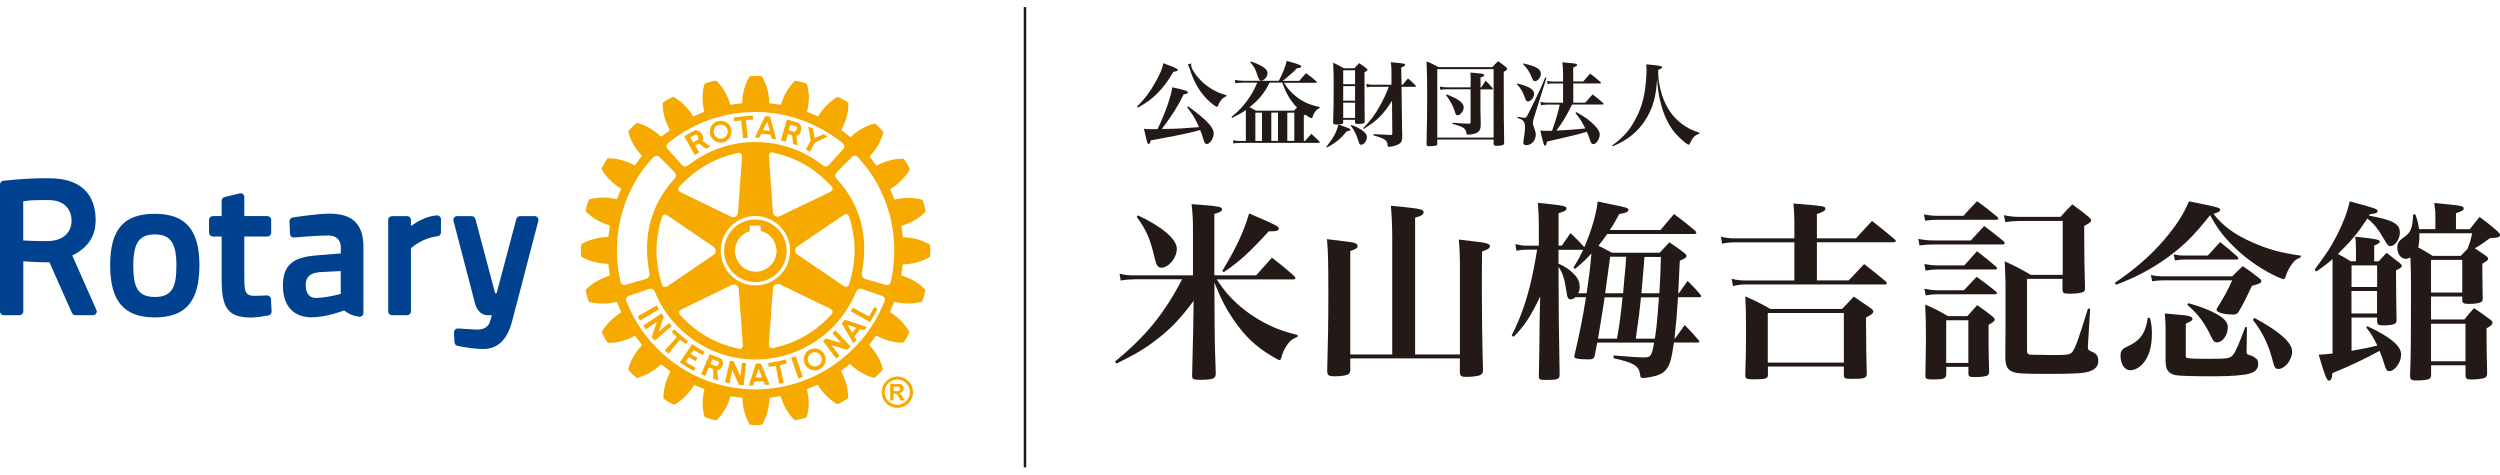 <svg width="353" height="67" viewBox="0 0 353 67" fill="none" xmlns="http://www.w3.org/2000/svg">
<g clip-path="url(#clip0_744_399)">
<path d="M38.261 42.236L38.352 43.99C38.362 44.253 38.18 44.485 37.918 44.535C37.171 44.676 36.152 44.837 35.506 44.837C32.276 44.837 31.297 43.607 31.297 39.564V33.394H30.056C29.763 33.394 29.521 33.152 29.521 32.86V31.035C29.521 30.742 29.763 30.511 30.056 30.511H31.297V28.343C31.297 28.101 31.459 27.879 31.701 27.829L33.841 27.305C34.002 27.264 34.164 27.305 34.295 27.405C34.426 27.506 34.497 27.657 34.497 27.819V30.511H37.757C38.049 30.511 38.291 30.742 38.291 31.035V32.86C38.291 33.152 38.059 33.394 37.757 33.394H34.497V39.111C34.497 41.087 34.567 41.773 35.96 41.773C36.475 41.773 37.272 41.732 37.706 41.712C37.989 41.712 38.251 41.924 38.261 42.216M28.159 37.447C28.159 42.539 26.221 44.817 21.871 44.817C17.521 44.817 15.553 42.539 15.553 37.447C15.553 32.356 17.501 30.188 21.871 30.188C26.241 30.188 28.159 32.497 28.159 37.447ZM24.909 37.447C24.909 34.322 24.061 33.102 21.881 33.102C19.701 33.102 18.823 34.241 18.823 37.447C18.823 40.361 19.307 41.934 21.881 41.934C24.454 41.934 24.909 40.29 24.909 37.447ZM75.927 30.722C75.826 30.591 75.675 30.521 75.503 30.521H73.424C73.182 30.521 72.97 30.682 72.909 30.914L70.124 41.399H69.912L67.126 30.914C67.066 30.682 66.854 30.521 66.611 30.521H64.542C64.381 30.521 64.219 30.591 64.118 30.722C64.018 30.853 63.987 31.025 64.028 31.176L67.096 42.932C67.247 43.517 67.792 44.505 68.852 44.505H69.447C69.397 44.696 69.336 44.908 69.286 45.09L69.256 45.18C69.094 45.725 68.842 46.541 67.328 46.541L64.674 46.38C64.522 46.37 64.381 46.42 64.27 46.531C64.159 46.642 64.098 46.783 64.108 46.934L64.169 48.326C64.179 48.558 64.341 48.759 64.573 48.82C65.35 49.011 66.844 49.243 68.075 49.284C68.135 49.284 68.186 49.284 68.246 49.284C70.245 49.284 71.607 47.993 72.284 45.442C73.081 42.458 74.07 38.627 74.796 35.824C75.13 34.564 75.402 33.475 75.614 32.709L76.018 31.186C76.058 31.025 76.018 30.853 75.927 30.722ZM13.615 43.759C13.686 43.92 13.675 44.111 13.575 44.263C13.474 44.414 13.312 44.505 13.13 44.505H10.648C10.436 44.505 10.244 44.384 10.163 44.192L6.984 37.044C5.4 37.034 4.027 36.953 3.29 36.893V43.97C3.29 44.263 3.058 44.505 2.755 44.505H0.535C0.242 44.505 0 44.273 0 43.97V26.044C0 25.772 0.202 25.55 0.474 25.52C3.32 25.197 5.601 25.167 6.449 25.167C6.742 25.167 6.893 25.167 6.893 25.167C12.353 25.167 13.504 28.393 13.504 31.095C13.504 33.354 12.424 34.977 10.204 36.076L13.605 43.759H13.615ZM6.883 28.252H5.712C4.41 28.252 3.664 28.353 3.28 28.424V33.949C3.906 33.989 5.107 34.06 6.722 34.039C8.811 34.019 10.103 32.91 10.103 31.156C10.103 29.755 9.255 28.252 6.873 28.252M51.311 34.916V44.192C51.311 44.343 51.24 44.495 51.129 44.596C51.008 44.696 50.857 44.747 50.705 44.717C49.615 44.565 49.101 44.222 48.586 43.829C48.566 43.829 46.164 44.807 44.014 44.807C41.43 44.807 39.947 43.174 39.947 40.331C39.947 37.487 41.309 36.318 44.64 36.066L48.122 35.784V34.937C48.122 33.868 47.486 33.253 46.386 33.253C44.862 33.253 42.692 33.434 41.531 33.535C41.39 33.556 41.239 33.505 41.127 33.404C41.017 33.313 40.956 33.172 40.946 33.031L40.875 31.257C40.865 30.985 41.057 30.753 41.319 30.712C42.359 30.551 44.932 30.168 46.547 30.168C49.807 30.168 51.321 31.67 51.321 34.907M45.023 38.445C43.772 38.566 43.166 39.141 43.166 40.24C43.166 40.916 43.358 42.065 44.599 42.065C46.073 42.065 48.081 41.51 48.112 41.5V38.274L45.023 38.435V38.445ZM61.696 30.41C60.283 30.491 58.891 31.297 58.023 31.912V31.045C58.023 30.753 57.78 30.521 57.488 30.521H55.348C55.055 30.521 54.813 30.753 54.813 31.045V43.97C54.813 44.263 55.055 44.505 55.348 44.505H57.488C57.78 44.505 58.023 44.273 58.023 43.97V35.038C58.507 34.634 60.001 33.515 61.777 33.364C62.05 33.344 62.261 33.112 62.261 32.84V30.944C62.261 30.793 62.201 30.662 62.09 30.561C61.989 30.46 61.838 30.4 61.696 30.42" fill="#004190"/>
<path d="M96.021 47.983L94.376 49.929L93.862 49.485L95.567 47.59C95.295 47.338 95.093 47.116 94.83 46.884L95.214 46.501C95.86 47.116 96.435 47.59 97.152 48.165L96.819 48.588C96.556 48.386 96.294 48.185 96.031 47.983M92.721 43.123L90.046 44.676C90.137 44.868 90.248 45.079 90.359 45.261L93.034 43.698C92.903 43.466 92.832 43.335 92.711 43.113M94.437 45.614L92.993 46.864L93.73 44.727C93.599 44.545 93.538 44.414 93.407 44.243L90.814 45.997C90.924 46.168 91.076 46.33 91.197 46.511L92.751 45.432L92.025 47.59C92.156 47.731 92.277 47.953 92.459 48.094L94.861 46.037C94.73 45.896 94.568 45.765 94.447 45.604M97.949 49.445C98.373 49.677 98.787 49.909 99.241 50.131L99.513 49.677C98.877 49.344 98.272 48.971 97.737 48.598L95.981 51.179C96.647 51.623 97.263 51.986 97.939 52.389L98.222 51.935L96.799 51.099L97.273 50.423L98.211 50.988L98.484 50.544C98.181 50.383 97.868 50.191 97.535 49.989L97.919 49.445H97.949ZM106.659 39.827C104.227 39.827 102.238 37.83 102.238 35.411C102.238 32.991 104.227 30.985 106.659 30.985C109.091 30.985 111.08 32.971 111.08 35.411C111.08 37.85 109.101 39.827 106.659 39.827ZM106.709 38.365C108.324 38.365 109.646 37.044 109.646 35.431C109.646 34.09 108.718 32.92 107.426 32.608C107.406 32.477 107.376 31.862 107.376 31.862H105.892C105.892 31.862 105.862 32.527 105.841 32.658C104.61 33.031 103.783 34.15 103.783 35.431C103.783 37.044 105.105 38.365 106.699 38.365M100.22 18.724V18.583C100.2 17.787 100.815 17.122 101.623 17.061C102.471 16.98 103.227 17.605 103.298 18.462V18.583C103.298 19.38 102.693 20.066 101.875 20.136C101.047 20.207 100.291 19.581 100.22 18.724ZM100.785 18.674C100.825 19.229 101.31 19.622 101.845 19.581C102.37 19.531 102.753 19.108 102.753 18.583C102.773 18.553 102.753 18.523 102.753 18.493C102.703 17.938 102.228 17.555 101.683 17.605C101.158 17.646 100.765 18.059 100.785 18.583V18.674ZM107.214 19.43C106.952 19.43 106.831 19.43 106.578 19.43L107.345 17.837L108.042 16.386L108.738 16.456L109.101 17.837L109.606 19.692C109.374 19.652 109.192 19.612 108.97 19.602L108.788 19.017C108.334 18.946 107.921 18.926 107.497 18.906L107.214 19.44V19.43ZM107.729 18.382C108.062 18.402 108.375 18.432 108.698 18.483L108.536 17.837L108.324 17.172L108.011 17.837L107.729 18.382ZM104.651 17L104.923 19.531L105.589 19.46L105.327 16.95L106.336 16.89L106.296 16.325C105.175 16.386 104.711 16.436 103.601 16.597L103.672 17.131L104.651 17ZM104.762 51.24L104.54 53.125L103.631 51.058C103.419 51.018 103.288 50.957 103.076 50.927L102.359 53.982C102.582 54.042 102.793 54.063 103.016 54.103L103.399 52.228L104.317 54.315C104.529 54.345 104.762 54.416 105.004 54.406L105.347 51.25C105.165 51.25 104.953 51.27 104.762 51.24ZM122.706 44.686L120.435 43.436L120.143 43.96L122.868 45.483L123.917 43.607L123.453 43.355L122.706 44.696V44.686ZM119.285 45.14L122.373 46.158C122.303 46.249 122.242 46.34 122.181 46.43C122.131 46.501 122.06 46.572 122.02 46.662L121.475 46.471L120.627 47.519L120.94 48.003C120.819 48.144 120.668 48.306 120.516 48.457L119.295 46.43L118.841 45.684L119.285 45.15V45.14ZM119.638 45.846L120.001 46.42L120.334 47.005L120.789 46.42L120.91 46.279L119.638 45.846ZM116.388 49.969C116.519 50.201 116.58 50.463 116.59 50.746C116.59 50.957 116.54 51.179 116.459 51.381C116.318 51.673 116.106 51.925 115.803 52.097C115.076 52.52 114.138 52.268 113.694 51.522C113.673 51.482 113.663 51.431 113.633 51.381C113.542 51.179 113.502 50.967 113.482 50.746C113.502 50.201 113.764 49.687 114.259 49.405C114.995 48.991 115.944 49.233 116.378 49.969M116.035 50.746C116.035 50.564 115.985 50.393 115.904 50.231C115.641 49.758 115.036 49.596 114.561 49.868C114.228 50.05 114.057 50.393 114.057 50.746C114.067 50.907 114.107 51.088 114.198 51.24C114.228 51.29 114.259 51.34 114.309 51.391C114.612 51.744 115.137 51.834 115.54 51.593C115.651 51.542 115.742 51.462 115.813 51.391C115.964 51.209 116.045 50.967 116.045 50.746M117.529 47.056L118.81 48.437L116.651 47.802C116.469 47.943 116.348 47.983 116.196 48.124L118.074 50.645C118.235 50.524 118.397 50.373 118.548 50.242L117.408 48.729L119.588 49.385C119.739 49.254 119.951 49.112 120.102 48.921L117.932 46.622C117.821 46.743 117.68 46.914 117.529 47.056ZM131.356 35.421C131.356 35.703 131.346 35.995 131.305 36.227V36.288L131.235 36.318C130.185 36.943 128.832 37.296 127.47 37.336C127.44 37.508 127.288 38.738 127.268 38.909C128.54 39.272 129.761 39.968 130.619 40.855L130.649 40.905V40.966C130.578 41.45 130.407 42.095 130.225 42.519L130.205 42.589H130.145C128.954 42.942 127.551 42.932 126.259 42.609C126.198 42.771 125.714 43.91 125.673 44.071C126.804 44.787 127.813 45.775 128.378 46.824L128.409 46.884L128.388 46.945C128.207 47.368 127.884 47.973 127.581 48.336L127.551 48.386H127.48C126.269 48.397 124.906 48.044 123.726 47.378C123.615 47.519 122.827 48.558 122.716 48.699C123.645 49.657 124.351 50.877 124.644 52.077L124.664 52.137L124.634 52.177C124.361 52.54 123.867 53.034 123.504 53.327L123.463 53.367L123.372 53.347C122.202 53.034 120.97 52.328 120.012 51.401C119.87 51.512 118.891 52.268 118.75 52.379C119.376 53.528 119.759 54.849 119.759 56.039V56.2L119.689 56.24C119.325 56.533 118.73 56.876 118.296 57.057L118.255 57.077L118.185 57.057C117.135 56.442 116.126 55.444 115.44 54.305C115.278 54.375 114.077 54.889 113.916 54.96C114.077 55.595 114.178 56.261 114.198 56.916C114.198 57.581 114.087 58.247 113.916 58.842V58.902L113.845 58.932C113.451 59.094 112.775 59.265 112.301 59.346H112.23L112.19 59.305C111.281 58.448 110.595 57.218 110.232 55.948C110.07 55.958 108.839 56.13 108.657 56.16C108.637 57.501 108.264 58.862 107.628 59.91L107.598 59.971H107.527C107.103 60.041 106.407 60.041 105.942 59.971H105.882L105.841 59.91C105.226 58.862 104.852 57.501 104.822 56.16C104.64 56.14 103.338 55.958 103.157 55.948C102.804 57.218 102.097 58.438 101.219 59.305L101.169 59.346H101.098C100.613 59.265 99.978 59.074 99.554 58.902L99.503 58.882L99.483 58.832C99.301 58.237 99.211 57.561 99.211 56.896C99.211 56.23 99.301 55.595 99.473 54.95C99.311 54.879 98.181 54.426 98.02 54.355C97.323 55.514 96.324 56.523 95.254 57.118L95.194 57.148L95.123 57.128C94.679 56.936 94.104 56.603 93.73 56.321L93.68 56.271V56.14C93.68 54.93 94.043 53.599 94.679 52.439C94.538 52.328 93.488 51.532 93.347 51.431C92.388 52.359 91.157 53.054 89.976 53.357L89.915 53.377L89.855 53.337C89.491 53.044 89.027 52.581 88.734 52.208L88.694 52.147L88.714 52.087C89.027 50.897 89.734 49.677 90.662 48.729C90.561 48.588 89.764 47.56 89.653 47.408C88.482 48.064 87.12 48.447 85.898 48.407H85.838L85.797 48.366C85.515 47.993 85.172 47.388 84.99 46.965L84.96 46.904L84.99 46.844C85.606 45.775 86.595 44.787 87.735 44.101C87.665 43.93 87.18 42.781 87.089 42.619C85.797 42.942 84.385 42.952 83.204 42.619L83.143 42.599L83.113 42.549C82.951 42.145 82.78 41.48 82.709 41.006V40.936L82.739 40.875C83.597 39.998 84.819 39.302 86.11 38.919C86.1 38.738 85.909 37.437 85.888 37.256C84.536 37.236 83.173 36.893 82.114 36.258L82.063 36.227V36.157C82.033 35.935 82.023 35.653 82.023 35.36C82.023 35.068 82.023 34.796 82.063 34.564V34.493L82.124 34.463C83.183 33.838 84.546 33.475 85.898 33.455C85.929 33.273 86.09 32.003 86.11 31.831C84.829 31.468 83.607 30.763 82.739 29.886L82.699 29.845V29.775C82.77 29.291 82.951 28.635 83.133 28.232L83.153 28.172L83.214 28.151C84.385 27.809 85.797 27.819 87.099 28.131C87.17 27.97 87.644 26.831 87.715 26.659C86.564 25.964 85.555 24.976 84.96 23.907L84.93 23.836L84.96 23.776C85.151 23.352 85.485 22.767 85.757 22.404L85.797 22.354H85.868C87.099 22.334 88.452 22.707 89.623 23.362C89.734 23.231 90.531 22.152 90.642 22.011C89.713 21.043 89.017 19.834 88.714 18.634V18.583L88.724 18.533C89.017 18.16 89.512 17.676 89.875 17.394L89.936 17.353H89.986C91.197 17.676 92.408 18.392 93.357 19.309C93.498 19.198 94.447 18.473 94.588 18.362C93.932 17.222 93.569 15.891 93.569 14.712V14.53L93.629 14.49C93.983 14.208 94.588 13.865 95.012 13.694L95.062 13.663L95.133 13.694C96.193 14.288 97.182 15.287 97.878 16.436C98.05 16.375 99.281 15.841 99.453 15.77C99.291 15.135 99.19 14.47 99.201 13.815C99.201 13.139 99.281 12.484 99.463 11.889V11.818L99.534 11.798C99.927 11.627 100.593 11.455 101.058 11.385H101.128L101.179 11.425C102.057 12.282 102.763 13.502 103.127 14.793C103.308 14.772 104.6 14.611 104.782 14.581C104.812 13.25 105.175 11.889 105.811 10.84L105.841 10.78L105.912 10.76C106.376 10.709 107.063 10.709 107.507 10.76L107.567 10.78L107.608 10.84C108.243 11.899 108.617 13.25 108.617 14.571C108.809 14.611 110.08 14.772 110.262 14.793C110.646 13.502 111.342 12.282 112.22 11.425L112.26 11.385L112.321 11.405C112.805 11.455 113.461 11.637 113.875 11.818L113.926 11.838L113.946 11.909C114.128 12.504 114.218 13.149 114.218 13.815C114.208 14.48 114.107 15.145 113.946 15.78C114.107 15.851 115.339 16.365 115.51 16.436C116.196 15.297 117.175 14.298 118.245 13.694L118.306 13.663L118.366 13.694C118.79 13.875 119.386 14.218 119.749 14.5L119.8 14.53V14.692C119.8 15.902 119.426 17.232 118.79 18.362C118.932 18.473 119.941 19.259 120.092 19.38C121.051 18.452 122.272 17.736 123.473 17.444L123.524 17.414L123.574 17.474C123.938 17.747 124.422 18.251 124.694 18.614L124.745 18.664L124.725 18.724C124.422 19.924 123.695 21.144 122.777 22.092C122.888 22.243 123.645 23.241 123.766 23.393C124.957 22.747 126.309 22.384 127.531 22.404H127.591L127.631 22.455C127.924 22.838 128.267 23.423 128.439 23.826L128.479 23.907L128.439 23.967C127.833 25.026 126.834 26.004 125.684 26.71C125.754 26.881 126.218 28.03 126.309 28.192C127.591 27.869 129.004 27.859 130.175 28.192H130.245L130.276 28.272C130.437 28.676 130.629 29.341 130.69 29.825V29.886L130.649 29.936C129.791 30.823 128.57 31.519 127.278 31.882C127.308 32.063 127.46 33.313 127.49 33.495C128.843 33.525 130.195 33.888 131.245 34.503L131.315 34.544V34.604C131.356 34.836 131.366 35.108 131.366 35.411M94.275 21.043L96.304 23.302C96.587 23.604 96.899 23.564 97.313 23.251C99.877 21.245 103.157 20.055 106.659 20.055C110.161 20.055 113.451 21.235 116.035 23.251C116.439 23.554 116.741 23.604 117.034 23.302L119.063 21.043C119.295 20.791 119.295 20.449 118.851 20.086C115.45 17.444 111.251 15.811 106.639 15.811C102.026 15.811 97.798 17.444 94.457 20.096C94.023 20.449 94.043 20.791 94.265 21.043M94.417 30.531C94.195 30.39 93.952 30.218 93.761 30.309C93.599 30.359 93.488 30.521 93.407 30.793C92.459 34.05 92.459 36.812 93.407 40.028C93.468 40.24 93.549 40.442 93.73 40.502C93.882 40.563 94.114 40.502 94.417 40.3L100.694 36.026C100.926 35.864 101.068 35.642 101.068 35.421C101.068 35.179 100.926 34.967 100.694 34.806L94.417 30.541V30.531ZM95.789 26.79C95.82 27.022 96.082 27.133 96.304 27.244L103.147 30.561C103.419 30.692 103.672 30.692 103.873 30.581C104.065 30.46 104.186 30.238 104.206 29.946L104.762 22.364C104.792 22.001 104.741 21.779 104.61 21.669C104.469 21.547 104.247 21.578 104.045 21.618C100.765 22.404 98.383 23.786 96.021 26.246C95.83 26.458 95.739 26.639 95.789 26.79ZM95.88 44.122C95.88 44.253 95.971 44.414 96.132 44.585C98.484 47.056 100.876 48.437 104.146 49.203C104.358 49.264 104.56 49.294 104.711 49.183C104.862 49.072 104.903 48.85 104.873 48.487C104.873 48.477 104.317 40.895 104.317 40.895C104.297 40.603 104.186 40.391 103.984 40.27C103.783 40.149 103.53 40.149 103.258 40.27L96.425 43.587C96.183 43.698 95.93 43.819 95.89 44.051C95.89 44.061 95.89 44.091 95.89 44.111M106.659 40.3C109.364 40.3 111.564 38.113 111.564 35.411C111.564 32.709 109.364 30.511 106.659 30.5C103.954 30.5 101.764 32.709 101.764 35.411C101.764 38.113 103.964 40.3 106.659 40.3ZM108.728 49.072C108.839 49.163 109.031 49.193 109.323 49.112C112.593 48.326 114.985 46.945 117.317 44.495C117.458 44.333 117.609 44.172 117.559 43.98C117.519 43.799 117.367 43.648 117.044 43.496L110.191 40.179C109.929 40.059 109.677 40.059 109.475 40.169C109.273 40.3 109.152 40.512 109.132 40.815L108.577 48.386C108.577 48.638 108.546 48.921 108.708 49.072M118.942 40.25C119.144 40.381 119.386 40.542 119.598 40.472C119.739 40.431 119.87 40.27 119.951 39.978C120.91 36.731 120.91 33.959 119.951 30.753C119.89 30.551 119.8 30.339 119.628 30.269C119.456 30.208 119.244 30.269 118.932 30.491L112.654 34.755C112.412 34.917 112.291 35.138 112.291 35.37C112.291 35.602 112.412 35.824 112.654 35.985L118.942 40.26V40.25ZM117.559 26.669C117.559 26.538 117.488 26.377 117.307 26.195C114.975 23.725 112.573 22.354 109.293 21.568C109.111 21.517 108.9 21.477 108.748 21.598C108.597 21.719 108.556 21.941 108.587 22.284L109.132 29.875C109.152 30.168 109.283 30.39 109.475 30.511C109.687 30.632 109.939 30.611 110.201 30.48L117.044 27.183C117.266 27.073 117.509 26.962 117.559 26.73C117.559 26.72 117.559 26.7 117.559 26.669ZM88.321 40.22L91.237 39.373C91.51 39.292 91.732 39.01 91.712 38.647C90.662 33.223 91.994 28.827 95.174 25.308C95.496 25.076 95.527 24.613 95.224 24.29L93.105 22.163C92.903 21.931 92.529 21.931 92.206 22.253C88.149 26.518 86.1 33.072 87.604 39.776C87.685 40.099 87.937 40.331 88.331 40.22M124.553 41.782L121.636 40.784C121.485 40.724 121.081 40.724 120.879 41.238C118.518 46.894 113.027 50.756 106.669 50.756C100.311 50.756 94.709 46.803 92.448 41.147C92.277 40.724 91.873 40.724 91.712 40.774L88.805 41.773C88.492 41.883 88.3 42.166 88.462 42.569C91.318 49.848 98.413 54.98 106.659 54.98C114.905 54.98 122.03 49.808 124.896 42.539C125.048 42.156 124.866 41.883 124.553 41.773M121.172 22.233C120.89 21.88 120.415 21.931 120.274 22.183L118.165 24.3C117.852 24.623 117.882 25.096 118.205 25.318C121.394 28.837 122.726 33.233 121.677 38.657C121.657 39.01 121.879 39.302 122.151 39.383L125.068 40.23C125.462 40.341 125.704 40.109 125.784 39.776C127.288 33.092 125.229 26.518 121.162 22.243M114.37 21.437L115.046 20.146L116.863 19.299C116.671 19.158 116.469 19.067 116.277 18.936L115.026 19.501L114.794 18.15C114.531 18.029 114.38 17.968 114.107 17.858L114.471 19.823L113.794 21.104L114.38 21.427L114.37 21.437ZM110.969 50.766C110.06 50.967 109.364 51.129 108.476 51.27L108.556 51.794C108.889 51.744 109.192 51.703 109.545 51.663L110 54.174L110.666 54.053L110.121 51.552C110.464 51.471 110.777 51.381 111.12 51.3L110.969 50.786V50.766ZM102.087 51.209V51.381C102.037 51.794 101.754 52.218 101.3 52.268L101.401 53.71C101.189 53.659 100.947 53.589 100.724 53.498L100.704 52.137L100.089 51.875L99.594 53.075C99.392 53.004 99.19 52.944 98.999 52.853L99.624 51.391L99.695 51.209L100.21 49.999L101.603 50.534C101.915 50.645 102.057 50.917 102.077 51.199M101.502 51.209C101.481 51.119 101.451 51.048 101.34 51.008L100.563 50.725L100.391 51.219L100.331 51.401L101.037 51.673C101.229 51.764 101.421 51.582 101.492 51.401C101.512 51.351 101.532 51.28 101.512 51.219M110.958 20.005C110.706 19.934 110.524 19.904 110.252 19.823L110.757 18.099L111.13 16.869C111.665 17 112.17 17.172 112.674 17.343C112.957 17.434 113.118 17.757 113.138 18.099C113.159 18.563 112.926 19.077 112.452 19.178L112.634 20.559C112.412 20.469 112.25 20.398 111.998 20.297L111.836 19.087L111.241 18.906L110.948 19.985L110.958 20.005ZM111.382 18.382L112.079 18.604C112.27 18.654 112.523 18.362 112.523 18.099C112.523 17.978 112.482 17.867 112.311 17.827C112.059 17.726 111.877 17.686 111.594 17.616L111.453 18.099L111.382 18.382ZM108.001 52.681L108.677 54.315C108.455 54.315 108.254 54.345 108.052 54.365L107.84 53.841L106.497 53.881L106.346 54.436C106.134 54.416 105.932 54.416 105.72 54.416L106.306 52.691L106.72 51.381L106.74 51.34L107.426 51.31L107.456 51.391L108.011 52.681H108.001ZM107.598 53.276L107.355 52.681L107.113 52.036L106.901 52.681L106.689 53.317L107.598 53.276ZM111.705 50.504L112.735 53.438C112.937 53.367 113.149 53.306 113.35 53.216L112.351 50.292C112.079 50.383 111.947 50.423 111.705 50.494M96.778 19.561L96.607 19.249C97.061 18.966 97.545 18.714 98.02 18.462C98.575 18.16 99.352 18.896 99.291 19.561C99.291 19.682 99.251 19.783 99.18 19.894L100.311 20.711C100.099 20.811 99.937 20.892 99.685 21.003L98.696 20.277L98.151 20.57L98.736 21.527C98.514 21.669 98.373 21.759 98.111 21.91L96.788 19.551L96.778 19.561ZM97.454 19.41L97.535 19.551L97.848 20.096L98.504 19.753C98.565 19.723 98.595 19.642 98.615 19.551C98.625 19.259 98.413 18.856 98.111 19.047C97.868 19.168 97.727 19.259 97.465 19.41" fill="#F6AA00"/>
<path d="M126.178 55.232H126.37C126.642 55.232 126.814 55.222 126.885 55.202C126.955 55.182 127.006 55.142 127.046 55.091C127.086 55.041 127.107 54.98 127.107 54.91C127.107 54.839 127.086 54.789 127.046 54.738C127.006 54.688 126.955 54.647 126.885 54.627C126.814 54.607 126.642 54.597 126.37 54.597H126.178V55.242V55.232ZM125.694 56.563V54.214H126.168C126.612 54.214 126.864 54.214 126.925 54.214C127.086 54.214 127.208 54.264 127.298 54.305C127.389 54.345 127.46 54.426 127.52 54.526C127.581 54.627 127.611 54.738 127.611 54.859C127.611 55.031 127.551 55.172 127.44 55.293C127.329 55.414 127.167 55.484 126.975 55.514C127.046 55.545 127.107 55.575 127.137 55.605C127.177 55.636 127.228 55.696 127.298 55.787C127.319 55.807 127.369 55.898 127.47 56.069L127.753 56.543H127.157L126.955 56.16C126.824 55.908 126.713 55.746 126.622 55.676C126.541 55.605 126.42 55.575 126.289 55.575H126.168V56.543H125.694V56.563ZM126.703 53.599C126.4 53.599 126.107 53.669 125.825 53.821C125.542 53.972 125.32 54.194 125.159 54.476C124.997 54.758 124.917 55.061 124.917 55.373C124.917 55.686 124.997 55.978 125.149 56.261C125.31 56.543 125.522 56.765 125.805 56.916C126.087 57.077 126.38 57.158 126.693 57.158C127.006 57.158 127.298 57.077 127.581 56.916C127.864 56.755 128.076 56.533 128.237 56.261C128.399 55.978 128.479 55.686 128.479 55.373C128.479 55.061 128.399 54.758 128.237 54.476C128.076 54.194 127.854 53.972 127.581 53.821C127.298 53.669 127.006 53.599 126.703 53.599ZM126.693 53.165C127.076 53.165 127.44 53.266 127.793 53.458C128.136 53.649 128.419 53.922 128.621 54.274C128.822 54.627 128.923 55 128.923 55.383C128.923 55.767 128.822 56.14 128.631 56.482C128.439 56.835 128.166 57.108 127.813 57.299C127.46 57.491 127.097 57.591 126.703 57.591C126.309 57.591 125.956 57.491 125.603 57.299C125.25 57.108 124.977 56.825 124.785 56.482C124.594 56.13 124.493 55.767 124.493 55.383C124.493 55 124.594 54.627 124.795 54.274C124.997 53.922 125.27 53.649 125.623 53.458C125.976 53.266 126.34 53.165 126.713 53.165" fill="#F6AA00"/>
<path d="M160.564 15.044C161.674 13.925 162.37 12.998 163.147 11.596C163.824 10.386 164.126 9.681 164.268 8.925C166.004 9.58 166.306 9.721 166.306 9.872C166.306 10.024 166.125 10.094 165.691 10.124C164.863 11.516 164.278 12.312 163.41 13.189C162.602 13.996 161.886 14.52 160.665 15.196L160.564 15.034V15.044ZM167.77 15.024C168.698 15.68 169.687 16.476 170.343 17.111C171.01 17.747 171.373 18.352 171.373 18.835C171.373 19.511 170.848 20.338 170.404 20.338C170.192 20.338 170.091 20.197 169.97 19.834C169.758 19.118 169.667 18.846 169.465 18.362C168.739 18.573 168.103 18.714 167.205 18.906C166.064 19.158 165.822 19.209 163.814 19.571C163.316 19.666 162.872 19.75 162.481 19.823C162.39 20.217 162.32 20.328 162.199 20.328C162.017 20.328 162.007 20.267 161.523 18.19C162.017 18.23 162.229 18.241 162.592 18.241C162.646 18.241 162.932 18.237 163.45 18.23C164.56 15.881 165.348 13.653 165.529 12.322C167.346 12.726 167.719 12.857 167.719 13.038C167.719 13.2 167.588 13.26 167.134 13.32C166.296 15.034 165.58 16.174 164.056 18.21C164.231 18.21 164.456 18.207 164.732 18.2C166.115 18.19 167.316 18.12 169.304 17.948C168.779 16.759 168.426 16.184 167.629 15.155L167.77 15.024ZM168.214 8.955C168.184 9.076 168.184 9.126 168.184 9.146C168.184 9.58 168.597 10.306 169.264 11.052C169.889 11.778 170.687 12.383 171.575 12.836C172.079 13.099 172.412 13.23 173.169 13.441V13.583C172.766 13.764 172.594 13.895 172.382 14.198C172.221 14.409 172.1 14.651 171.989 14.903C171.938 15.034 171.898 15.085 171.827 15.085C171.756 15.085 171.565 14.964 171.343 14.803C170.444 14.127 169.667 13.25 169.072 12.232C168.628 11.475 168.355 10.84 167.972 9.661C167.881 9.378 167.81 9.247 167.699 9.116L168.194 8.955H168.214Z" fill="#231916"/>
<path d="M184.1 16.274V19.904H184.271C184.655 19.471 184.766 19.329 185.159 18.896C185.654 19.34 185.795 19.481 186.27 19.945C186.32 20.025 186.35 20.045 186.35 20.086C186.35 20.136 186.29 20.176 186.179 20.176H175.087C174.734 20.176 174.461 20.207 174.169 20.257L174.078 19.803C174.532 19.894 174.714 19.904 175.067 19.904H175.915V15.539C175.279 15.982 174.855 16.214 173.977 16.648L173.886 16.517C175.047 15.539 175.693 14.843 176.419 13.754C176.924 13.008 177.186 12.484 177.519 11.677H175.531C175.057 11.677 174.825 11.687 174.451 11.758L174.37 11.284C174.764 11.364 175.087 11.405 175.531 11.405H178.004C177.836 11.351 177.661 11.028 177.479 10.437C177.287 9.782 177.035 9.358 176.53 8.783L176.631 8.683C178.226 9.217 178.973 9.751 178.973 10.326C178.973 10.82 178.559 11.334 178.085 11.405H180.567C181.102 10.417 181.506 9.398 181.688 8.592C183.434 9.086 183.746 9.217 183.746 9.388C183.746 9.53 183.565 9.61 183.201 9.61H183.171C182.566 10.225 181.738 10.941 181.112 11.415H183.454C183.868 10.921 183.989 10.78 184.423 10.336C185.059 10.79 185.24 10.951 185.836 11.455C185.896 11.516 185.927 11.556 185.927 11.596C185.927 11.647 185.866 11.687 185.785 11.687H181.304C181.778 12.484 182.283 13.048 183.08 13.683C184.009 14.409 184.948 14.823 186.34 15.105V15.246C185.896 15.468 185.684 15.69 185.462 16.174C185.412 16.305 185.402 16.345 185.331 16.557C185.301 16.637 185.25 16.678 185.19 16.678C185.059 16.678 184.705 16.486 184.302 16.184L184.09 16.305L184.1 16.274ZM179.275 11.667C178.569 13.089 177.751 14.107 176.439 15.135C176.823 15.317 176.924 15.387 177.328 15.629H182.697L183.141 15.186C182.212 14.238 181.587 13.179 181.052 11.667H179.275ZM177.257 15.912V19.904H178.196V15.912H177.257ZM179.508 19.894H180.456V15.902H179.508V19.894ZM181.768 19.894H182.757V15.912H181.768V19.894Z" fill="#231916"/>
<path d="M187.269 20.731C188.218 19.581 188.732 18.644 188.985 17.575C189.62 17.787 190.347 18.059 190.529 18.15C190.63 18.2 190.67 18.241 190.67 18.311C190.67 18.442 190.529 18.493 190.165 18.533C189.267 19.632 188.621 20.146 187.36 20.832L187.279 20.741L187.269 20.731ZM189.661 17.273C189.661 17.525 189.519 17.575 188.742 17.575C188.298 17.575 188.238 17.535 188.238 17.273C188.288 15.76 188.318 14.208 188.318 12.433C188.318 10.87 188.308 10.044 188.238 8.854C188.904 9.167 189.096 9.267 189.762 9.64H191.235C191.528 9.328 191.619 9.227 191.911 8.915C192.366 9.217 192.497 9.308 192.9 9.62C193.032 9.711 193.082 9.782 193.082 9.842C193.082 9.943 193.022 10.003 192.668 10.205C192.668 14.157 192.678 16.466 192.699 17.142V17.182C192.699 17.434 192.507 17.494 191.76 17.494C191.397 17.494 191.346 17.464 191.326 17.273V16.92H189.651V17.273H189.661ZM191.336 9.923H189.661V11.889H191.336V9.923ZM189.661 12.161V14.218H191.336V12.161H189.661ZM189.661 14.5V16.648H191.336V14.5H189.661ZM190.811 17.646C191.417 17.858 191.76 18.029 192.154 18.271C192.769 18.674 193.001 18.987 193.001 19.38C193.001 19.884 192.588 20.439 192.174 20.439C192.002 20.439 191.942 20.348 191.821 19.954C191.548 19.037 191.245 18.442 190.72 17.736L190.801 17.646H190.811ZM193.819 12.242C193.546 12.242 193.284 12.272 193.001 12.332L192.921 11.848C193.234 11.929 193.536 11.969 193.839 11.969H196.473V9.923C196.473 9.479 196.443 9.257 196.372 8.783C198.25 8.955 198.401 8.975 198.401 9.167C198.401 9.288 198.3 9.348 197.856 9.519L197.896 11.969H198.058C198.381 11.566 198.492 11.435 198.805 11.072C199.299 11.486 199.441 11.617 199.874 12.05C199.915 12.101 199.935 12.141 199.935 12.171C199.935 12.222 199.885 12.252 199.804 12.252H197.896L197.957 16.869C197.957 17.078 197.96 17.451 197.967 17.988C197.977 18.624 197.977 18.654 197.997 19.239C197.997 19.743 197.947 19.955 197.735 20.176C197.472 20.459 196.716 20.721 196.15 20.721C195.979 20.721 195.938 20.68 195.928 20.499C195.878 19.803 195.565 19.581 193.92 19.108V18.936C194.858 18.997 194.929 18.997 196.332 19.057H196.382C196.554 19.057 196.594 19.007 196.594 18.795L196.554 14.228C195.282 16.214 194.525 16.97 192.557 18.21L192.466 18.11C193.536 17.011 194.122 16.244 194.838 14.954C195.323 14.107 195.777 13.119 196.1 12.252H193.819V12.242Z" fill="#231916"/>
<path d="M202.943 20.287C202.943 20.459 202.892 20.519 202.761 20.559C202.64 20.6 202.145 20.65 201.833 20.65C201.52 20.65 201.439 20.59 201.429 20.338C201.489 17.222 201.52 15.69 201.52 13.583C201.52 11.304 201.489 9.953 201.429 8.673C202.196 8.985 202.418 9.086 203.114 9.479H210.724C211.067 9.096 211.168 8.985 211.521 8.642C212.046 8.995 212.188 9.096 212.642 9.469C212.763 9.56 212.803 9.64 212.803 9.701C212.803 9.842 212.702 9.953 212.329 10.145V11.032C212.329 15.902 212.339 17.827 212.389 20.126C212.389 20.287 212.359 20.358 212.299 20.428C212.177 20.519 211.814 20.59 211.4 20.59C210.987 20.59 210.906 20.539 210.896 20.267V19.703H202.943V20.287ZM202.943 19.43H210.896V9.761H202.943V19.43ZM207.666 11.455C207.666 11.052 207.656 10.79 207.616 10.245C209.321 10.386 209.574 10.427 209.574 10.608C209.574 10.729 209.432 10.82 209.049 10.931V12.353H209.14C209.328 12.063 209.54 11.741 209.775 11.385C210.23 11.838 210.361 11.99 210.765 12.443C210.795 12.484 210.815 12.524 210.815 12.544C210.815 12.585 210.765 12.625 210.694 12.625H209.039V15.67C209.049 16.063 209.049 16.426 209.069 16.779C209.069 17.263 209.069 17.303 209.079 17.726C209.039 18.432 208.786 18.735 208.07 18.916C207.878 18.966 207.434 19.017 207.252 19.017C207.111 19.017 207.081 18.977 207.061 18.765C207.02 18.483 206.899 18.271 206.677 18.089C206.445 17.898 206.152 17.787 205.092 17.484V17.323C206.213 17.424 206.516 17.444 207.414 17.464C207.606 17.464 207.646 17.424 207.646 17.253V12.605H204.356C203.952 12.605 203.72 12.615 203.387 12.685L203.296 12.211C203.74 12.302 203.992 12.332 204.366 12.332H207.646V11.435L207.666 11.455ZM204.235 13.32C205.981 13.996 206.677 14.52 206.677 15.176C206.677 15.67 206.203 16.275 205.819 16.275C205.607 16.275 205.567 16.214 205.405 15.7C205.103 14.823 204.84 14.329 204.164 13.401L204.245 13.32H204.235Z" fill="#231916"/>
<path d="M214.257 11.788C215.962 12.222 216.608 12.625 216.608 13.26C216.608 13.764 216.164 14.319 215.75 14.319C215.528 14.319 215.478 14.258 215.266 13.663C214.973 12.897 214.761 12.524 214.206 11.899L214.257 11.778V11.788ZM214.277 16.476C214.822 16.584 215.145 16.637 215.246 16.637C215.427 16.637 215.548 16.537 215.7 16.234C215.881 15.891 216.487 14.692 216.961 13.694C217.456 12.665 217.749 12.02 218.193 10.931L218.364 10.981L216.618 16.547C216.487 16.95 216.437 17.202 216.437 17.373C216.437 17.494 216.477 17.636 216.558 17.867C216.78 18.473 216.85 18.714 216.85 19.027C216.85 19.834 216.245 20.499 215.508 20.499C215.246 20.499 215.094 20.358 215.094 20.136C215.094 20.015 215.104 19.864 215.145 19.703C215.246 19.118 215.336 18.331 215.336 17.898C215.336 17.535 215.246 17.263 215.064 17.061C214.923 16.9 214.741 16.809 214.267 16.648L214.297 16.476H214.277ZM215.114 8.955C216.971 9.388 217.567 9.751 217.567 10.427C217.567 10.921 217.133 11.455 216.759 11.455C216.548 11.455 216.457 11.364 216.346 11.072C215.962 10.145 215.72 9.741 215.054 9.046L215.114 8.945V8.955ZM223.845 14.49C224.208 14.077 224.551 13.694 224.874 13.331C225.53 13.825 225.722 13.986 226.347 14.54C226.398 14.601 226.428 14.641 226.428 14.671C226.428 14.722 226.368 14.762 226.287 14.762H221.977C221.765 15.216 221.19 16.285 220.857 16.839C220.544 17.343 220.272 17.757 219.757 18.442C221.442 18.362 222.643 18.271 223.845 18.14C223.39 17.202 223.057 16.688 222.452 15.952L222.573 15.831C223.905 16.587 224.48 17 225.096 17.646C225.661 18.23 225.883 18.593 225.883 18.987C225.883 19.622 225.399 20.358 224.965 20.358C224.773 20.358 224.652 20.197 224.49 19.723C224.369 19.329 224.258 19.047 224.056 18.604C222.674 19.017 222.664 19.017 218.425 19.995C218.374 20.398 218.294 20.57 218.162 20.57C218.001 20.57 217.94 20.338 217.486 18.442C218.021 18.473 218.243 18.473 218.566 18.473H219.151C219.555 17.394 220.07 15.67 220.231 14.772H218.415C218.112 14.772 217.88 14.803 217.597 14.853L217.506 14.379C217.87 14.47 218.102 14.5 218.425 14.5H220.706V11.788H219.242C218.939 11.788 218.788 11.798 218.526 11.869L218.445 11.415C218.788 11.496 218.95 11.516 219.252 11.516H220.706V10.377C220.706 9.761 220.675 9.439 220.605 8.794C222.28 8.955 222.371 8.965 222.512 9.005C222.633 9.046 222.684 9.096 222.684 9.177C222.684 9.298 222.603 9.348 222.139 9.54V11.506H223.562C223.976 11.012 224.107 10.85 224.531 10.397C225.187 10.891 225.369 11.032 225.984 11.576C226.035 11.637 226.065 11.667 226.065 11.707C226.065 11.748 226.014 11.788 225.934 11.788H222.149V14.5H223.865L223.845 14.49Z" fill="#231916"/>
<path d="M227.639 20.549C229.274 19.34 230.132 18.362 230.97 16.748C231.717 15.327 232.161 13.865 232.353 12.06C232.433 11.364 232.494 10.417 232.494 9.832C232.494 9.57 232.484 9.429 232.454 9.086C232.908 9.136 233.281 9.177 233.503 9.187C234.432 9.288 234.694 9.358 234.694 9.509C234.694 9.61 234.573 9.691 234.149 9.852C234.139 10.044 234.139 10.205 234.139 10.306C234.139 11.183 234.321 12.272 234.664 13.361C235.229 15.145 236.127 16.476 237.48 17.494C238.267 18.079 238.872 18.382 239.963 18.745V18.876C239.286 19.098 238.994 19.41 238.62 20.257C238.57 20.388 238.519 20.428 238.449 20.428C238.196 20.428 237.076 19.45 236.481 18.735C235.592 17.656 234.936 16.265 234.492 14.561C234.21 13.441 234.089 12.655 233.988 11.113C233.846 13.28 233.574 14.5 232.908 15.902C232.121 17.545 230.92 18.886 229.396 19.813C228.962 20.086 228.588 20.267 227.72 20.66L227.66 20.529L227.639 20.549Z" fill="#231916"/>
<path d="M160.069 39.453C159.282 39.453 158.848 39.504 158.242 39.615L158.081 38.637C158.757 38.828 159.191 38.879 160.069 38.879H168.446V32.709C168.446 30.995 168.416 30.369 168.254 28.827C169.042 28.877 169.637 28.938 170.051 28.958C172.039 29.119 172.554 29.23 172.554 29.553C172.554 29.825 172.251 29.986 171.464 30.208V38.879H177.368C178.185 37.981 178.922 37.145 179.598 36.379C181.011 37.467 181.445 37.82 182.757 38.99C182.868 39.121 182.919 39.212 182.919 39.262C182.919 39.373 182.788 39.453 182.596 39.453H171.797C172.937 41.137 173.563 41.873 174.764 42.962C176.258 44.293 178.024 45.412 179.82 46.199C180.83 46.632 181.556 46.874 183.222 47.308V47.55C182.374 47.902 182.081 48.175 181.587 48.931C181.284 49.395 181.072 49.939 180.961 50.373C180.88 50.725 180.799 50.836 180.638 50.836C180.527 50.836 180.315 50.725 179.467 50.211C177.348 48.961 175.713 47.408 174.169 45.13C173.109 43.577 172.453 42.327 171.474 39.887L171.504 45.997C171.504 47.761 171.534 48.901 171.666 52.732C171.666 53.468 171.282 53.629 169.435 53.629C168.486 53.629 168.325 53.518 168.325 53.004L168.486 46.289L168.537 42.488C166.609 45.069 165.277 46.451 163.238 48.003C161.664 49.223 160.352 50.01 157.637 51.34L157.445 51.038C161.745 47.529 164.409 44.273 166.912 39.433H160.089L160.069 39.453ZM160.695 30.41C164.207 32.093 166.165 33.777 166.165 35.138C166.165 36.389 165.025 37.8 163.985 37.8C163.521 37.8 163.279 37.477 163.087 36.63C162.431 33.777 161.866 32.446 160.503 30.622L160.695 30.4V30.41ZM172.574 38.264C174.562 34.977 175.561 32.86 176.379 30.138C180.184 31.771 180.567 31.962 180.567 32.285C180.567 32.557 180.265 32.668 179.457 32.668H179.134C176.5 35.572 175.057 36.903 172.796 38.425L172.574 38.264Z" fill="#231916"/>
<path d="M206.142 50.05V37.225C206.142 36.136 206.092 34.886 205.981 33.828C206.909 33.939 207.555 34.019 208.019 34.07C209.866 34.261 210.381 34.422 210.381 34.745C210.381 35.048 210.058 35.259 209.271 35.501C209.241 37.377 209.241 38.899 209.241 39.816C209.241 44.434 209.291 48.81 209.402 52.258C209.402 52.661 209.271 52.853 208.938 52.994C208.635 53.105 207.828 53.216 207.111 53.216C206.324 53.216 206.182 53.135 206.132 52.591V50.605H190.66V52.157C190.66 52.51 190.609 52.671 190.418 52.812C190.176 53.004 189.388 53.135 188.49 53.135C187.592 53.135 187.4 53.004 187.4 52.349C187.511 48.598 187.562 45.473 187.562 41.561C187.562 37.135 187.531 35.451 187.37 33.767C190.882 34.201 191.043 34.201 191.366 34.342C191.588 34.453 191.689 34.564 191.689 34.725C191.689 35.028 191.447 35.189 190.66 35.431V50.05H196.584V33.556C196.584 32.003 196.504 30.188 196.393 29.049C200.581 29.452 201.015 29.543 201.015 29.976C201.015 30.299 200.712 30.491 199.814 30.732V50.05H206.122H206.142Z" fill="#231916"/>
<path d="M226.923 33.072C226.438 33.747 226.186 34.08 225.702 34.705C226.277 34.977 226.65 35.169 227.609 35.683H234.351C234.802 35.192 235.256 34.702 235.713 34.211C236.642 34.836 236.914 35.028 237.813 35.703C238.055 35.925 238.136 36.005 238.136 36.136C238.136 36.358 237.914 36.52 237.187 36.812C237.157 37.407 237.076 38.959 236.965 41.399H237.076C237.591 40.643 237.752 40.391 238.297 39.665C239.115 40.482 239.357 40.724 240.094 41.591C240.144 41.672 240.205 41.752 240.205 41.833C240.205 41.914 240.094 41.964 239.902 41.964H236.935C236.824 43.87 236.662 45.795 236.44 47.802H236.521C237.116 46.985 237.308 46.713 237.883 45.896C238.782 46.824 239.054 47.096 239.841 48.044C239.922 48.124 239.952 48.175 239.952 48.235C239.952 48.316 239.841 48.366 239.68 48.366H236.359C236.006 50.816 235.784 51.542 235.219 52.228C234.785 52.742 234.159 53.044 232.958 53.256C232.494 53.337 232.201 53.367 232.009 53.367C231.686 53.367 231.626 53.286 231.575 52.883C231.444 51.663 230.728 51.23 227.821 50.574L227.851 50.191C228.45 50.225 229.419 50.299 230.758 50.413C231.03 50.443 231.959 50.463 232.171 50.463C233.099 50.463 233.231 50.272 233.554 48.376H225.53L225.177 50.201C225.096 50.605 224.904 50.746 224.39 50.746C223.38 50.746 222.563 50.665 222.401 50.554C222.351 50.504 222.29 50.423 222.29 50.332C222.29 50.242 222.321 50.171 222.341 50.06C223.098 46.803 223.451 45.039 223.945 41.964H222.452C222.179 42.186 222.018 42.267 221.796 42.267C221.412 42.267 221.301 42.045 221.17 41.127C220.928 39.363 220.625 38.496 220.06 37.679C220.09 44.172 220.11 47.489 220.221 52.893C220.221 53.548 219.949 53.649 218.183 53.649C217.426 53.649 217.284 53.569 217.284 53.135C217.338 50.796 217.375 48.205 217.395 45.362L217.476 41.853C216.093 44.737 215.276 45.987 213.722 47.56L213.449 47.368C214.559 45.14 215.276 43.265 216.033 40.361C216.376 38.963 216.712 37.259 217.042 35.249H215.569C215.104 35.249 214.62 35.3 214.125 35.411L213.964 34.463C214.59 34.624 215.054 34.685 215.569 34.685H217.284V32.073C217.284 30.874 217.254 30.117 217.153 28.645C217.991 28.726 218.627 28.807 219.03 28.837C220.797 29.029 221.18 29.139 221.18 29.432C221.18 29.724 220.958 29.835 220.07 30.107V34.675H220.534L221.755 32.91C222.623 33.757 222.896 33.999 223.683 34.866L223.713 34.896C224.692 32.618 225.399 30.248 225.591 28.454C226.519 28.645 227.195 28.776 227.66 28.887C229.648 29.27 229.94 29.381 229.94 29.644C229.94 29.906 229.617 30.077 228.639 30.218C228.043 31.327 227.791 31.771 227.306 32.477H234.462C235.33 31.468 235.572 31.176 236.369 30.218C237.702 31.227 238.105 31.519 239.357 32.578C239.468 32.709 239.518 32.799 239.518 32.85C239.518 32.981 239.407 33.041 239.135 33.041H226.923V33.072ZM224.036 41.41C224.359 39.181 224.581 37.467 224.712 35.784C223.865 36.711 223.431 37.114 222.401 37.961L222.159 37.77C222.866 36.681 223.108 36.197 223.542 35.269H220.06V37.225C220.988 37.629 221.634 38.072 222.24 38.697C222.815 39.292 223.057 39.806 223.057 40.542C223.057 40.865 223.007 41.117 222.835 41.41H224.036ZM228.316 47.822C228.669 45.896 228.81 44.837 229.103 41.984H226.57C226.519 42.529 226.186 44.454 225.641 47.822H228.305H228.316ZM229.184 41.41C229.264 40.563 229.315 39.917 229.345 39.504C229.473 38.328 229.564 37.242 229.617 36.247H227.357C227.249 37.114 227.014 38.835 226.65 41.41H229.184ZM231.707 41.984C231.485 44.182 231.404 44.868 230.97 47.822H233.665C233.887 46.441 234.018 45.16 234.24 41.984H231.707ZM232.201 36.278C232.171 36.661 232.04 38.375 231.767 41.41H234.3C234.432 39.312 234.462 38.334 234.523 36.278H232.211H232.201Z" fill="#231916"/>
<path d="M262.065 33.646L264.326 31.196C265.689 32.255 266.123 32.608 267.505 33.777C267.636 33.888 267.697 33.969 267.697 34.019C267.697 34.13 267.566 34.211 267.344 34.211H256.545V39.595H261.036L263.216 37.286C264.548 38.314 264.952 38.647 266.234 39.706C266.365 39.837 266.425 39.927 266.425 39.978C266.425 40.109 266.294 40.169 266.102 40.169H246.523C245.867 40.169 245.382 40.22 244.696 40.391L244.504 39.363C245.261 39.554 245.806 39.605 246.513 39.605H253.365V34.221H245.039C244.333 34.221 243.737 34.271 243.162 34.412L243 33.434C243.737 33.596 244.222 33.656 245.039 33.656H253.365V31.479C253.365 30.42 253.335 29.875 253.234 28.736C257.615 29.089 257.746 29.119 257.746 29.492C257.746 29.734 257.473 29.896 256.545 30.228V33.656H262.065V33.646ZM249.641 52.903C249.611 53.478 249.369 53.559 247.603 53.559C246.593 53.559 246.432 53.478 246.432 52.964C246.513 50.494 246.543 49.405 246.543 46.874C246.543 43.94 246.513 43.537 246.432 41.853C248.037 42.559 248.531 42.801 249.964 43.617H260.107C260.703 42.992 261.248 42.418 261.763 41.883L264.104 43.486C264.407 43.708 264.508 43.839 264.508 43.97C264.508 44.243 264.286 44.404 263.478 44.837C263.499 48.77 263.536 51.404 263.589 52.742C263.589 53.397 263.287 53.498 261.44 53.498C260.511 53.498 260.35 53.417 260.35 52.923V51.754H249.631V52.893L249.641 52.903ZM249.611 51.199H260.35V44.192H249.611V51.199Z" fill="#231916"/>
<path d="M270.856 33.727C271.643 33.888 272.188 33.949 273.006 33.949H278.284C279.102 33.051 279.344 32.779 280.161 31.912C281.383 32.809 281.736 33.112 282.907 34.06C283.018 34.191 283.068 34.281 283.068 34.332C283.068 34.443 282.937 34.523 282.745 34.523H272.986C272.229 34.523 271.784 34.554 271.028 34.654L270.866 33.727H270.856ZM271.673 30.279C272.35 30.41 272.955 30.47 273.52 30.47H277.245C278.062 29.543 278.335 29.27 279.172 28.403C280.424 29.331 280.807 29.623 281.998 30.601C282.109 30.712 282.16 30.793 282.16 30.874C282.16 30.985 282.029 31.035 281.837 31.035H273.51C272.935 31.035 272.562 31.065 271.825 31.166L271.663 30.269L271.673 30.279ZM271.724 37.286C272.481 37.417 273.006 37.477 273.601 37.477H277.356C278.143 36.58 278.385 36.308 279.152 35.471C280.353 36.399 280.706 36.671 281.847 37.649C281.958 37.78 281.978 37.84 281.978 37.891C281.978 38.002 281.867 38.052 281.675 38.052H273.621C272.965 38.052 272.612 38.082 271.885 38.213L271.724 37.286ZM271.724 40.764C272.481 40.925 273.026 40.986 273.601 40.986H277.305C278.092 40.139 278.335 39.877 279.102 39.081C280.303 39.948 280.676 40.25 281.817 41.147C281.928 41.258 281.978 41.339 281.978 41.389C281.978 41.5 281.867 41.551 281.675 41.551H273.601C273.056 41.551 272.652 41.581 271.916 41.712L271.724 40.764ZM274.802 52.903C274.772 53.448 274.449 53.579 272.975 53.579C271.996 53.579 271.865 53.498 271.865 53.034C271.919 50.46 271.946 48.783 271.946 48.003C271.946 45.936 271.916 44.444 271.835 43.002C273.308 43.658 273.712 43.849 275.044 44.636H277.79C278.385 43.96 278.577 43.739 279.182 43.083C280.161 43.759 280.434 43.98 281.302 44.656C281.544 44.847 281.655 45.009 281.655 45.12C281.655 45.342 281.463 45.473 280.787 45.856V48.628C280.787 49.929 280.817 50.635 280.868 52.49C280.838 52.762 280.787 52.893 280.656 53.004C280.464 53.135 279.727 53.246 278.92 53.246C278.113 53.246 277.941 53.165 277.941 52.782V51.804H274.812V52.893L274.802 52.903ZM274.802 51.25H277.931V45.221H274.802V51.25ZM282.927 30.38C283.825 30.571 284.42 30.622 285.208 30.622H290.95C291.657 29.805 291.879 29.593 292.606 28.857C293.665 29.613 293.968 29.865 294.917 30.622C295.159 30.843 295.27 30.974 295.27 31.116C295.27 31.337 295.078 31.468 294.291 31.902V33.344C294.291 35.733 294.342 39.05 294.402 40.623C294.402 40.946 294.372 41.057 294.241 41.167C293.998 41.359 293.262 41.47 292.283 41.47C291.384 41.47 291.253 41.389 291.223 40.925V39.373H286.217V49.475C286.217 50.05 286.328 50.1 287.418 50.1C287.822 50.1 288.447 50.1 289.245 50.131H289.79C292.02 50.131 292.343 50.08 292.676 49.616C293.08 49.042 293.625 47.469 294.826 43.557L295.129 43.607L294.806 48.961V49.042C294.806 49.364 294.937 49.505 295.381 49.667C296.007 49.909 296.279 50.292 296.279 50.947C296.279 51.703 295.876 52.167 294.947 52.47C294.19 52.712 292.797 52.792 289.376 52.792C285.702 52.792 284.834 52.742 284.239 52.52C283.452 52.218 283.179 51.703 283.149 50.483C283.149 49.758 283.159 48.346 283.179 46.249V40.512C283.179 39.776 283.179 39.403 283.068 36.903C284.673 37.639 285.167 37.881 286.742 38.808H291.253V31.196H285.238C284.531 31.196 283.956 31.247 283.149 31.358L282.957 30.38H282.927Z" fill="#231916"/>
<path d="M298.631 39.917C301.295 38.153 303.667 36.086 305.514 33.939C307.311 31.821 308.32 30.269 309.077 28.424C313.134 29.24 313.487 29.321 313.487 29.623C313.487 29.845 313.275 29.976 312.539 30.198C313.931 31.962 315.526 33.132 318.14 34.271C320.29 35.219 322.137 35.713 324.882 36.096L324.852 36.338C324.226 36.61 324.064 36.721 323.681 37.205C323.217 37.83 322.944 38.344 322.702 39.131C322.651 39.322 322.571 39.403 322.429 39.403C322.187 39.403 321.097 38.909 320.088 38.344C318.13 37.256 316.172 35.713 314.648 34.05C313.619 32.94 312.932 31.983 312.064 30.38C309.723 33.344 308.199 34.836 305.787 36.55C303.607 38.072 301.568 39.161 298.772 40.22L298.641 39.917H298.631ZM303.576 44.888C303.798 45.836 303.849 46.299 303.849 47.086C303.849 49.072 303.385 50.534 302.436 51.492C301.941 51.986 301.326 52.278 300.781 52.278C299.993 52.278 299.418 51.411 299.418 50.211C299.418 49.556 299.64 49.284 300.367 48.931C302.194 48.114 302.951 47.086 303.274 44.858L303.576 44.888ZM303.687 38.828C304.313 38.959 304.858 39.02 305.534 39.02H315.193C315.849 38.365 316.031 38.173 316.687 37.578C317.696 38.284 318.019 38.506 318.947 39.232C319.19 39.423 319.301 39.554 319.301 39.665C319.301 39.938 319.109 40.048 317.968 40.371C316.909 42.599 316.858 42.71 316.122 43.98C315.899 44.333 315.718 44.414 315.334 44.414C314.002 44.414 312.973 44.111 312.973 43.739C312.973 43.688 313.003 43.577 313.084 43.466C314.113 41.782 314.476 41.157 315.183 39.585H305.363C304.898 39.585 304.545 39.615 303.889 39.716L303.697 38.818L303.687 38.828ZM305.777 46.36C305.777 45.604 305.746 45.19 305.666 44.263C306.483 44.343 307.109 44.394 307.492 44.424C309.097 44.555 309.581 44.696 309.581 45.019C309.581 45.241 309.39 45.372 308.633 45.694V50.1C308.633 50.403 308.663 50.483 308.764 50.534C308.956 50.615 309.874 50.665 311.731 50.665C314.537 50.665 314.89 50.615 315.294 50.12C315.677 49.687 316.162 48.517 317.03 46.178L317.272 46.209L317.222 49.415V49.687C317.222 50.01 317.252 50.04 317.928 50.231C318.09 50.282 318.362 50.453 318.554 50.615C318.776 50.776 318.857 51.018 318.857 51.401C318.857 52.056 318.473 52.49 317.716 52.732C316.979 52.974 315.021 53.135 312.74 53.135C309.804 53.135 307.815 53.085 307.19 52.974C306.614 52.863 306.18 52.571 305.968 52.107C305.837 51.834 305.777 51.371 305.777 50.725V46.35V46.36ZM306.927 35.925C307.442 36.036 307.957 36.086 308.34 36.086H311.741C312.34 35.434 312.919 34.799 313.477 34.181C314.567 35.048 314.89 35.32 315.93 36.247C316.041 36.358 316.061 36.439 316.061 36.489C316.061 36.6 315.95 36.651 315.758 36.651H308.33C308.007 36.651 307.735 36.681 307.109 36.782L306.917 35.915L306.927 35.925ZM308.986 42.801C310.863 43.345 311.893 43.749 312.851 44.273C314.103 44.948 314.567 45.493 314.567 46.259C314.567 47.318 313.81 48.346 313.043 48.346C312.69 48.346 312.498 48.154 312.226 47.56C311.297 45.573 310.349 44.323 308.855 43.053L308.986 42.811V42.801ZM318.322 44.888C321.884 46.814 323.651 48.366 323.651 49.647C323.651 50.816 322.641 52.097 321.693 52.097C321.309 52.097 321.148 51.875 320.986 51.23C320.33 48.679 319.603 47.126 318.1 45.14L318.322 44.898V44.888Z" fill="#231916"/>
<path d="M332.653 35.028C332.653 34.271 332.653 34.05 332.542 33.424C335.56 33.727 336.024 33.828 336.024 34.13C336.024 34.291 335.832 34.433 335.237 34.675V36.903H335.863C336.357 36.389 336.488 36.227 336.983 35.703C337.8 36.328 338.043 36.52 338.81 37.114C339.052 37.306 339.133 37.417 339.133 37.548C339.133 37.74 339.001 37.85 338.315 38.173C338.345 42.085 338.345 42.468 338.396 45.1C338.396 45.422 338.345 45.594 338.204 45.674C338.012 45.836 337.336 45.947 336.599 45.947C335.863 45.947 335.701 45.866 335.651 45.432V44.837H332.038V49.536C333.723 49.233 334.46 49.102 335.681 48.78C335.136 47.67 334.843 47.176 334.127 46.249L334.258 46.057C337.498 47.55 339.042 48.86 339.042 50.05C339.042 51.159 338.144 52.409 337.356 52.409C337.054 52.409 336.892 52.187 336.731 51.623C336.519 50.917 336.297 50.262 335.994 49.536C334.147 50.564 331.916 51.623 329.333 52.691C329.282 53.448 329.141 53.75 328.869 53.75C328.546 53.75 328.324 53.206 327.395 50.08C328.324 50.03 328.566 49.999 329.353 49.919V36.58C328.677 37.175 328.263 37.508 327.042 38.344L326.82 38.072C328.727 35.491 329.05 34.997 329.979 33.213C330.927 31.337 331.452 29.926 331.775 28.434C335.479 29.412 335.721 29.523 335.721 29.815C335.721 30.037 335.419 30.168 334.611 30.248L334.5 30.44C335.015 30.521 335.943 30.742 336.68 30.924C338.285 31.388 338.86 31.872 338.86 32.85C338.86 33.777 338.154 34.755 337.528 34.755C337.255 34.755 337.124 34.624 336.771 34.019C335.792 32.305 335.197 31.569 334.268 30.863C332.825 33.041 332.038 33.959 330.11 35.864C330.685 36.136 331.038 36.358 331.927 36.893H332.663V35.017L332.653 35.028ZM335.651 40.522V37.477H332.038V40.522H335.651ZM332.028 41.087V44.263H335.641V41.087H332.028ZM348.731 32.366C349.326 31.61 349.518 31.358 350.124 30.632C351.294 31.499 351.617 31.771 352.657 32.668C352.899 32.91 353.01 33.051 353.01 33.182C353.01 33.485 352.657 33.586 351.597 33.616C350.699 34.291 350.376 34.513 349.447 35.058C349.932 35.38 350.184 35.542 350.941 36.066C351.214 36.258 351.325 36.389 351.325 36.53C351.325 36.721 351.163 36.852 350.507 37.236V38.324C350.507 38.98 350.507 39.252 350.558 42.125C350.558 42.398 350.507 42.529 350.366 42.639C350.124 42.801 349.437 42.912 348.68 42.912C347.923 42.912 347.732 42.831 347.671 42.448V41.873H343.261V45.11H347.964C348.539 44.404 348.721 44.182 349.326 43.507C350.336 44.182 350.628 44.374 351.557 45.079C351.829 45.271 351.94 45.402 351.94 45.543C351.94 45.815 351.728 46.027 351.103 46.36V47.741C351.103 49.183 351.133 50.322 351.183 52.581V52.691C351.183 53.095 351.052 53.286 350.749 53.397C350.477 53.478 349.579 53.589 348.983 53.589C348.307 53.589 348.135 53.478 348.135 52.934V51.572H343.271V52.984C343.24 53.256 343.19 53.367 343.049 53.478C342.806 53.639 342.1 53.72 341.091 53.72C340.495 53.72 340.303 53.559 340.303 53.095V52.903C340.414 50.483 340.435 47.257 340.435 40.673C340.435 38.798 340.404 37.871 340.354 36.358C340.051 36.489 339.89 36.55 339.698 36.55C339.022 36.55 338.497 35.874 338.497 34.947C338.497 34.372 338.719 33.999 339.284 33.616C340.404 32.86 340.647 32.315 340.727 30.299L341.05 30.269C341.404 31.247 341.454 31.549 341.565 32.356H343.876V30.672C343.876 29.855 343.846 29.502 343.715 28.666C347.742 29.049 347.873 29.069 347.873 29.452C347.873 29.674 347.631 29.835 346.783 30.107V32.366H348.711H348.731ZM347.479 36.116C347.944 35.632 348.236 35.33 348.408 35.138C348.731 34.322 348.872 33.918 349.064 32.94H341.616V33.404C341.616 34.029 341.565 34.433 341.454 34.927C342.029 35.229 342.433 35.471 343.493 36.126H347.489L347.479 36.116ZM347.671 41.309V36.691H343.261V41.309H347.671ZM348.125 51.008V45.715H343.261V51.008H348.125Z" fill="#231916"/>
<path d="M144.728 1V66" stroke="#231916" stroke-width="0.35" stroke-miterlimit="10"/>
</g>
<defs>
<clipPath id="clip0_744_399">
<rect width="353" height="65" fill="white" transform="translate(0 1)"/>
</clipPath>
</defs>
</svg>

